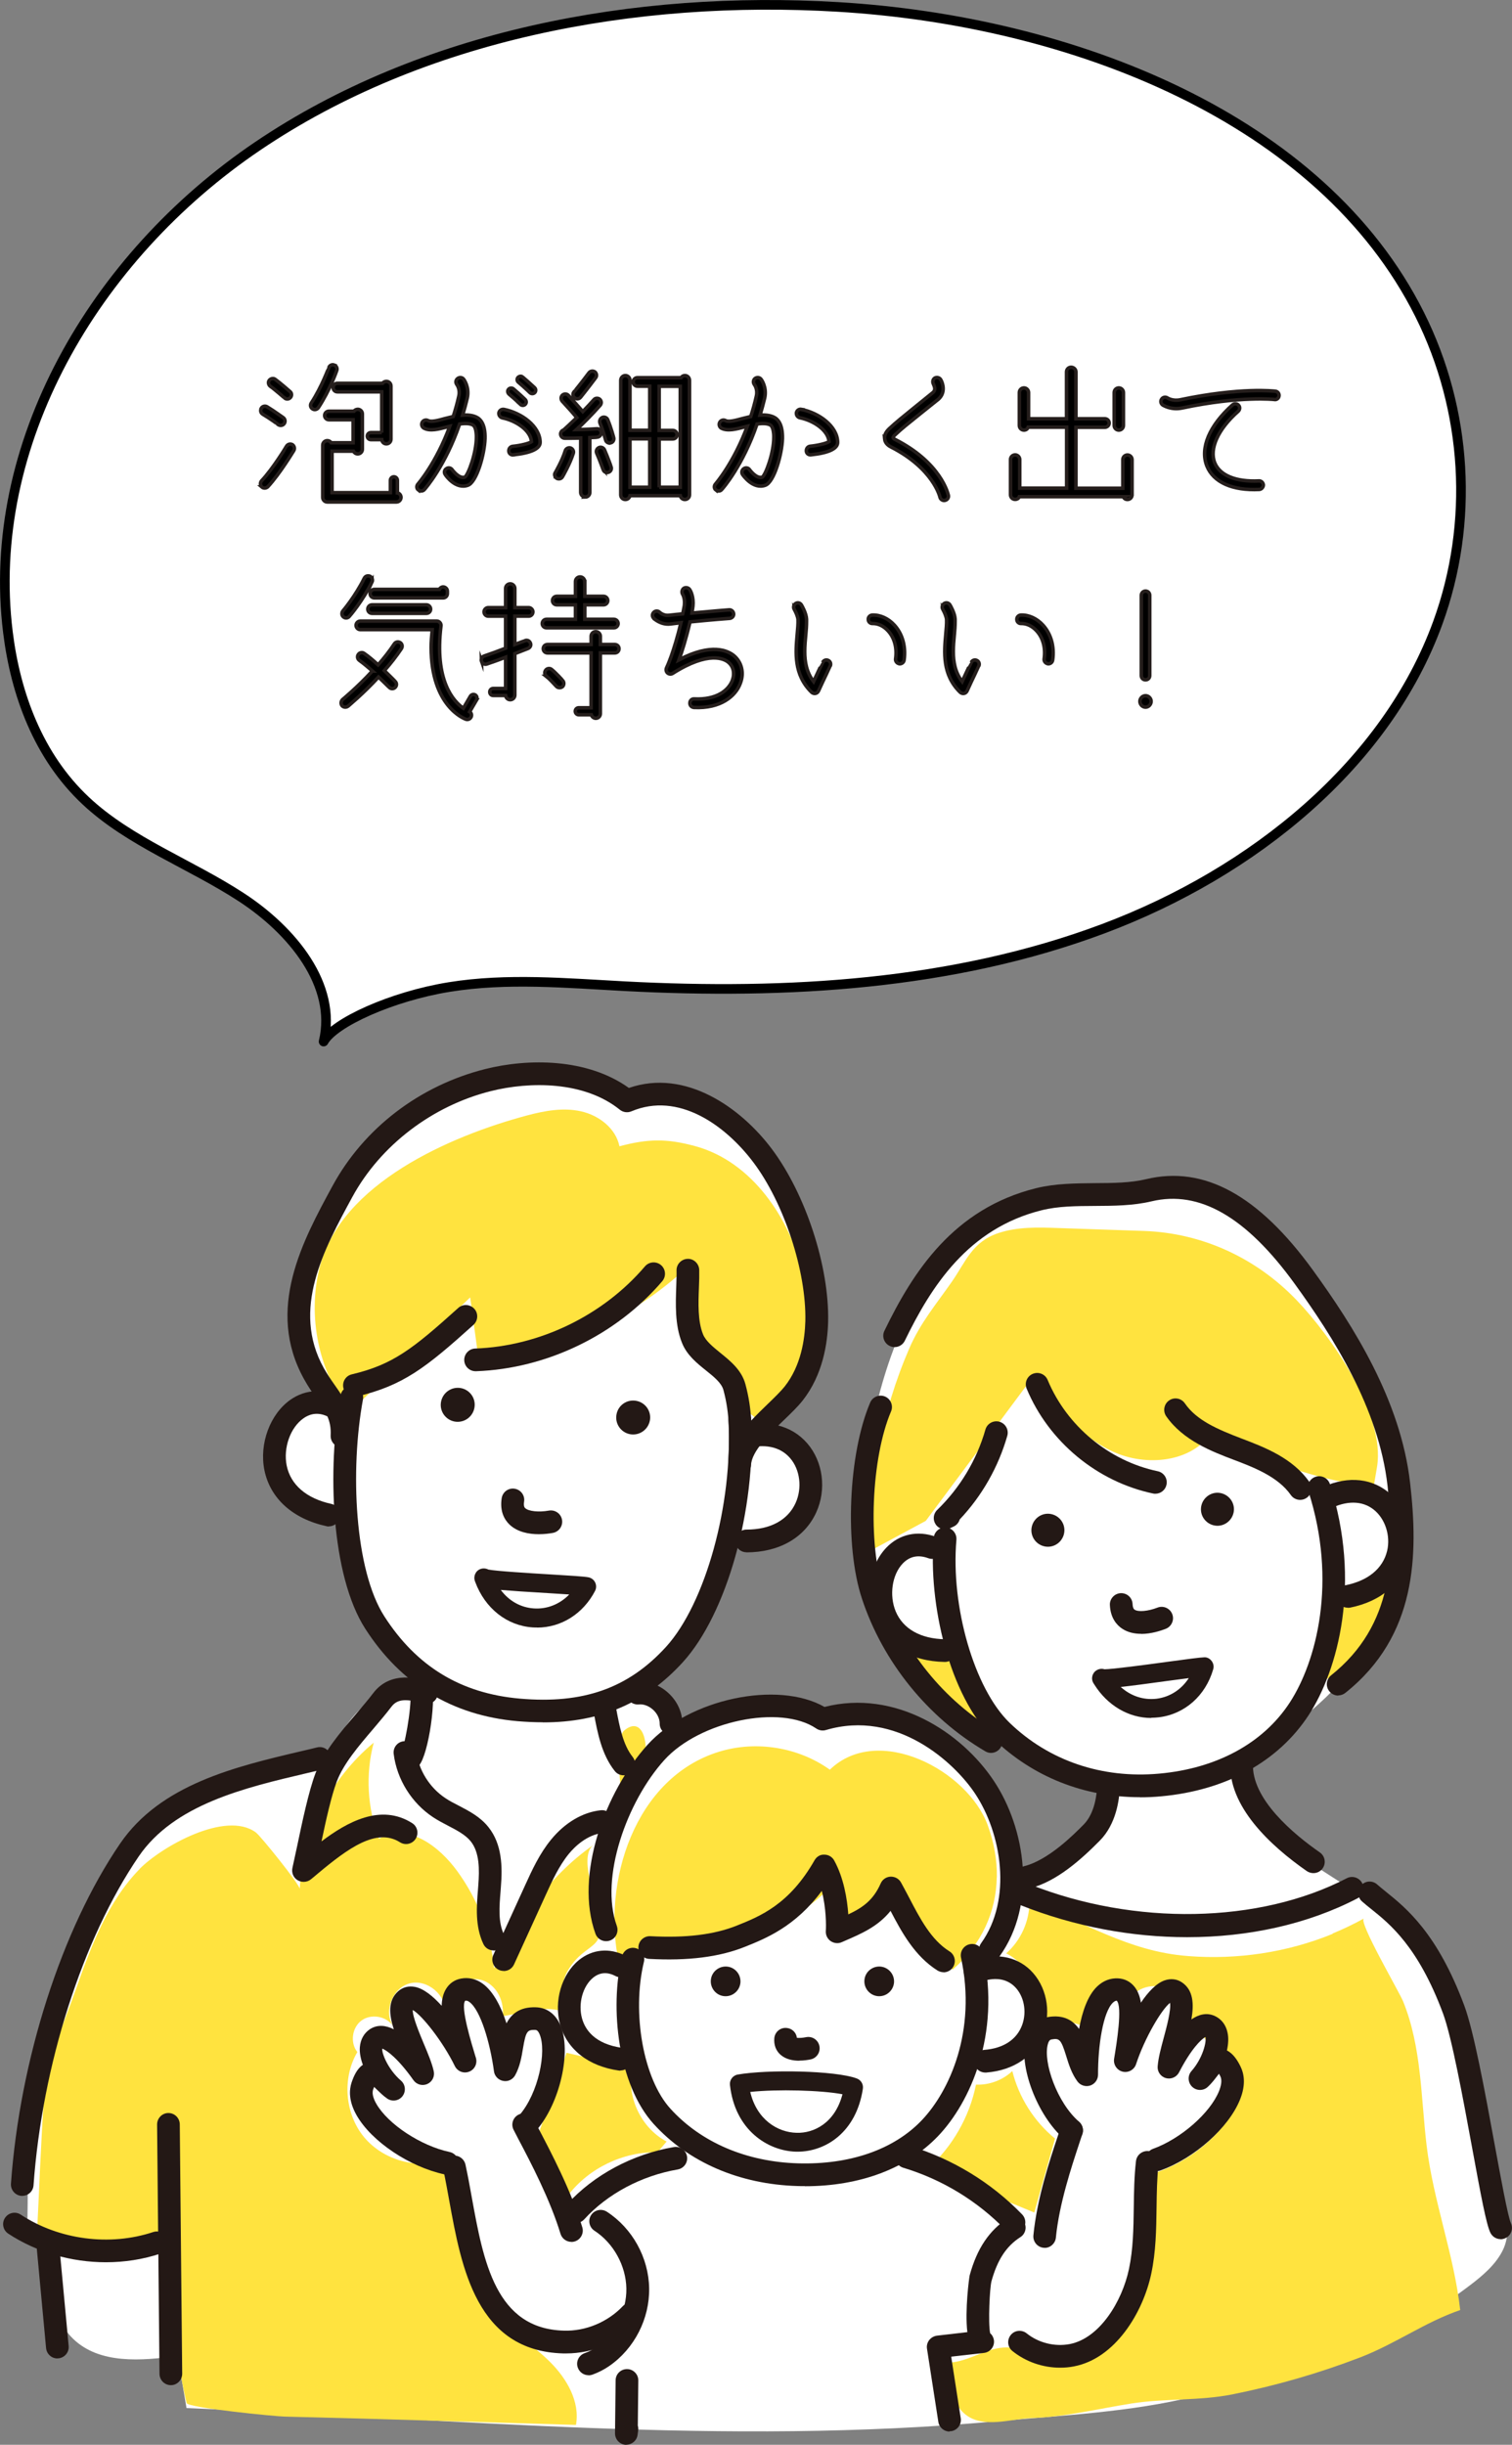 <?xml version="1.0" encoding="UTF-8"?><svg id="_イヤー_2" xmlns="http://www.w3.org/2000/svg" viewBox="0 0 150.63 243.46"><rect x="0" y="0" width="150.63" height="243.46" fill="#808080" stroke="none"/><defs><style>.cls-1{stroke:#251e1c;stroke-miterlimit:10;stroke-width:.35px;}.cls-2,.cls-3{fill:#fff;}.cls-4{fill:#ffe33f;}.cls-5{fill:#231815;}.cls-3{stroke:#000;stroke-linecap:round;stroke-linejoin:round;stroke-width:.96px;}</style></defs><g id="_イヤー_1-2"><g><path class="cls-2" d="M62.95,108.98c-6.72-2.22-14.34-1.55-20.57,1.8-6.23,3.35-10.99,9.34-12.84,16.17-1.33,4.91-.33,11.47,4.51,13.06-2.94-.72-6.25,1.54-6.66,4.54-.26,1.91,.69,3.73,2.11,4.94,1.73,1.47,2.82,1.28,4.91,1.18,.81,6.58,3.09,12.48,8.78,16.41-4.74,.02-9.23,3.65-10.23,8.29-3.05,.1-6.09,.7-8.95,1.77-6.64,2.49-12.38,7.9-14.71,14.67-.51,1.5-.64,3.14-1.41,4.53-.86,1.54-1.9,2.89-2.64,4.53-3.07,6.81-2.3,14.01-2.55,21.36,.83,.15,1.67,.3,2.5,.45-.35,3.59-.5,7.72,2.09,10.23,2.62,2.53,6.8,2.2,10.41,1.69,.29,1.73,.59,3.47,.88,5.2,26.93,1.09,53.71,3.77,80.66,1.32,6.48-.59,13.46-.91,19.79-2.49,4.69-1.17,9.69-1.56,14.14-3.42,4.71-1.97,9.17-4.53,13.24-7.61,1.29-.98,2.58-2.06,3.3-3.51,1.51-3.05-.95-7.52-1.77-10.54-1.21-4.49-1.73-9.19-2.82-13.71-.94-3.88-4.95-7.65-8.04-9.99-2.77-2.1-5.9-3.7-8.6-5.89-2.7-2.19-5.02-5.18-5.31-8.64,2.95-1.04,5.37-3.15,7.73-5.21,3.33-2.92,5.18-5.44,7.06-9.46,3.16-6.79,.96-16.63-1.84-23.24-.88-2.08-1.93-4.08-3.21-5.94-.93-1.36-1.37-3.08-2.42-4.34-2.26-2.7-4.6-5.67-7.96-7.07-2.55-1.07-5.34-1.42-8.1-1.54-5.11-.21-10.37,.42-14.9,2.78-7,3.64-10.38,11.19-12.18,18.5-.85,3.44-1.91,7.22-1.19,10.72,1.26,6.12,1.35,12.31,5.86,16.99,2.6,2.69,5.56,4.23,8.63,6.23,3.38,2.21,5.89,4.44,10.21,4.6-1.78,4.06-5.67,7.13-10.03,7.92,.82-.15-.25-4.34-.45-4.8-.62-1.46-1.6-2.91-2.68-4.06-2.41-2.58-5.59-4.51-8.97-5.51-3.54-1.06-7.54-1.48-11.17-1.96-3.64-.48-7.49,.58-10.3,2.95,.27-1.12-.04-2.37-.81-3.23-.77-.86-1.97-1.32-3.11-1.18,.72-.09,2.51-2.65,3.03-3.23,.98-1.09,1.71-2.17,2.42-3.46,1.52-2.8,2.59-5.84,3.14-8.98,2.77,2.26,7.6,1.03,8.95-2.29,1.34-3.32-1.27-7.57-4.83-7.87,4.73-5.22,6.42-13.01,4.29-19.72-2.13-6.71-8.01-12.1-14.88-13.63l-2.51-.28Z"/><path class="cls-4" d="M80.3,134.56c-.02,.14-.04,.29-.07,.44-.15,.96-2.24,8.17-4.61,6.46-4.9-3.54-7.52-9.98-6.48-15.93-5.69,5.66-13.47,9.16-21.48,9.68-.27-2-.55-4.01-.82-6.01-4,3.8-7.99,7.6-11.99,11.39-3.11-4.01-4.25-9.49-3-14.41,2.12-8.33,13.01-13.06,20.65-15.1,1.76-.47,3.62-.81,5.39-.41,1.78,.4,3.46,1.69,3.82,3.48,2.83-.75,4.68-.79,7.53-.02,5.72,1.55,9.46,7.24,10.78,12.74,.62,2.59,.65,5.11,.27,7.71Z"/><path class="cls-4" d="M132.78,192.57c-4.53,1.86-9.52,2.6-14.4,2.22-6.1-.46-10.34-3.47-15.82-5.34-.02,1.91-.88,3.81-2.32,5.07,2.39,1.2,3.69,4.23,2.91,6.79,2.1-.38,4.34,.02,6.16,1.13-2.62-1.58,.58-6.03,3.61-3.83,1.07-1.07,2.99-1.11,4.11-.09,1.12,1.02,1.25,2.93,.28,4.1,1.13-2.34,4.24,.91,2.68,3.13,.58-.83,1.9-.9,2.7-.28,.8,.61,1.12,1.72,.98,2.73-.13,1-.64,1.92-1.23,2.74-1.84,2.59-4.55,4.56-7.59,5.51-.05,2.17,.03,4.39-.16,6.54-.12,1.35-.91,2.95-.91,4.22-1.44,4.58-3.82,8.3-9.47,7.33-1.45-.25-2.85-.87-4.32-.77-2.16,.15-4.13,1.85-6.25,1.44,.83,1.76,.92,4.01,2.44,5.23,1.78,1.43,4.52,.43,6.58,.36,3.38-.12,6.61-.92,9.93-1.45,3.34-.53,6.75-.25,10.07-.91,4.35-.87,8.62-2.1,12.76-3.69,3.51-1.35,6.48-3.53,9.95-4.71-.61-5.51-2.69-10.86-3.35-16.41-.57-4.78-.49-9.76-2.33-14.31-.41-1-4.48-7.95-3.92-8.27-1.01,.56-2.06,1.06-3.13,1.5Z"/><path class="cls-4" d="M105.4,211.92c-.79,2.8-1.57,5.6-2.36,8.41-3.53-1.46-7.07-2.91-10.6-4.37,2.44-2.18,4.15-5.17,4.79-8.37,1.32,.06,2.66-.44,3.62-1.35,.65,2.62,2.17,5.02,4.26,6.73"/><path class="cls-4" d="M99.3,186.95c-.06,3.4-1.47,6.64-4.38,9.18-.21,.18-4.67-6.89-4.73-7.94-1.87,1.25-3.75,2.5-5.62,3.75-.6-1.56-1.21-3.13-1.81-4.69,.53,1.37-6.79,5.55-7.86,5.93-2.04,.71-4.97,.03-7.09,.04-2.61,.02-3.85,1.06-6.16,2.22-1.71-8.01,1.58-18.44,10.02-21.01,3.68-1.12,7.87-.44,11,1.8,4.82-4.66,13.75,.08,15.73,5.53,.63,1.73,.94,3.48,.91,5.19Z"/><path class="cls-4" d="M65.5,214.33c-3.41-.07-6.81,1.56-8.89,4.26-1.67-1-3.57-2.4-3.44-4.34,.03-.46,.18-.91,.34-1.34,.98-2.83,1.95-5.66,2.93-8.49,2.18,.51,4.35,1.03,6.53,1.54-.58,2.83,.89,5.95,3.44,7.3l-.91,1.07Z"/><path class="cls-4" d="M13.91,186.11c2.1-2.15,8.56-5.87,11.58-3.63,.49,.36,4.4,5.23,4.37,5.62,.32-5.59,3.06-10.99,7.37-14.56-.83,3.14-.64,6.53,.53,9.56,2.96-1.66,6.06,.85,7.79,3.23,2.06,2.82,3.36,6.2,3.67,9.69,2.79-4.88,5.22-9.02,9.93-12.32-1.52,1.06,.17,5.33,.47,6.66,.9,4.03-1.22,2.86-3.01,5.81-.78,1.29-.8,3-.05,4.31-2.33-.96-4.19-.03-6.49,.29,.23-1.67-.83-3.57-2.66-3.69-1.74-.12-3.35,1.65-3.06,3.37,.13-1.77-1.77-3.37-3.49-2.95-1.72,.42-2.66,2.72-1.72,4.23-.67-.97-2.18-1.22-3.13-.52-.95,.7-1.15,2.22-.41,3.14-1.53,2.59-1.25,6.14,.66,8.46,1.92,2.32,5.34,3.27,8.18,2.25,.55,5.5,1.28,11.43,5.03,15.49,1.6,1.73,3.65,2.99,5.32,4.65,1.67,1.66,3.01,3.96,2.59,6.28-9.68-.28-19.36-.6-29.04-.83-.93-.02-9.64-.88-9.75-1.35-1.28-5.38-1.66-10.97-1.13-16.48-4.57,.63-9.22,.61-13.79-.04,.23-4.57,.39-9.14,.7-13.7,.26-3.83,1.93-7.39,3.2-11,1.51-4.29,3.16-8.7,6.34-11.96Z"/><path class="cls-4" d="M64.1,175.49s-.02,.05-.03,.07c-.42,.92-1.18,1.76-2.25,2.15-.05,.02-.49-4.67,.36-5.38,1.94-1.62,2.53,1.66,1.91,3.16Z"/><path class="cls-4" d="M136.85,148.08c-5.67-.7-11.18-2.59-16.09-5.5-2.01,3.06-6.57,3.51-9.9,1.97-3.33-1.54-5.71-4.53-7.97-7.42-3.55,4.77-7.1,9.55-10.66,14.32-1.83,.99-3.66,1.97-5.49,2.96-.22-6.88,1.11-13.8,3.84-20.12,1.11-2.57,2.69-4.42,4.25-6.66,1.39-2,2.02-3.97,4.64-4.84,1.89-.63,3.93-.57,5.92-.5,2.86,.1,5.72,.19,8.57,.29,5.81,.2,11.2,2.7,15.22,6.9,3.37,3.51,8.89,11.34,8,16.62l-.34,2Z"/><path class="cls-4" d="M94.98,164.76c1.15,2.69,2.3,5.37,3.45,8.06-3.39-1.86-6.27-4.65-8.21-8l4.76-.06Z"/><path class="cls-4" d="M138.69,157.46c-1.38,1.47-3.48,2.24-5.49,2.01-.05,3.22-1.24,6.42-3.3,8.9,3.31-1.43,6.22-3.78,8.32-6.72l.47-4.19Z"/><path class="cls-5" d="M54.07,171.51c-.81,0-1.65-.04-2.51-.11-6.51-.57-11.62-3.68-15.18-9.22-3.4-5.3-3.8-15.92-2.45-23.23,.11-.61,.7-1.02,1.32-.91,.61,.11,1.02,.7,.91,1.32-1.29,6.98-.85,16.96,2.13,21.6,3.21,4.99,7.61,7.67,13.48,8.19,6.33,.56,10.82-1.03,14.58-5.15,3.94-4.33,6.67-14.23,6.22-22.53-.03-.62,.44-1.16,1.07-1.19,.63-.04,1.16,.44,1.19,1.07,.49,8.98-2.43,19.37-6.8,24.17-3.7,4.06-8.17,6-13.94,6Z"/><g><path class="cls-5" d="M47.26,140.21c-.18,.92-1.06,1.52-1.98,1.35-.92-.18-1.52-1.06-1.34-1.98,.18-.92,1.06-1.52,1.98-1.35,.92,.18,1.52,1.06,1.34,1.98Z"/><path class="cls-5" d="M64.74,141.47c-.18,.92-1.06,1.52-1.98,1.35-.92-.18-1.52-1.06-1.34-1.98,.17-.92,1.06-1.52,1.98-1.34,.92,.18,1.52,1.06,1.34,1.98Z"/></g><path class="cls-5" d="M53.68,152.78c-.97,0-2.14-.2-2.94-.98-.46-.45-.97-1.27-.76-2.61,.1-.62,.67-1.04,1.29-.94,.62,.1,1.04,.67,.94,1.29-.07,.47,.06,.6,.11,.64,.33,.32,1.35,.43,2.36,.25,.62-.11,1.2,.3,1.31,.91,.11,.61-.3,1.2-.91,1.31-.33,.06-.83,.13-1.4,.13Z"/><path class="cls-5" d="M32.76,152.01c-.08,0-.16,0-.24-.03-3.36-.73-5.61-2.77-6.18-5.58-.53-2.63,.56-5.57,2.58-7,1.58-1.11,3.47-1.15,5.19-.11,.53,.32,.71,1.02,.38,1.55-.32,.54-1.02,.71-1.55,.38-.96-.58-1.87-.57-2.71,.02-1.31,.92-2.02,2.94-1.67,4.7,.39,1.92,1.97,3.28,4.44,3.82,.61,.13,1,.74,.86,1.35-.12,.53-.58,.89-1.1,.89Z"/><path class="cls-5" d="M74.37,154.58c-.62,0-1.13-.5-1.13-1.13,0-.62,.5-1.13,1.13-1.13,2.38,0,4.12-.95,4.89-2.65,.67-1.48,.45-3.32-.55-4.47-.99-1.15-2.59-1.48-4.5-.92-.6,.17-1.23-.17-1.4-.77-.17-.6,.17-1.23,.77-1.4,2.77-.8,5.26-.21,6.84,1.62,1.58,1.83,1.94,4.6,.89,6.89-1.15,2.51-3.68,3.96-6.94,3.97h0Z"/><path class="cls-5" d="M73.68,146.96h-.05c-.62-.03-1.11-.56-1.08-1.18h0c.13-2.88,.17-4.95-.48-7.36-.19-.7-.94-1.31-1.73-1.94-.9-.72-1.92-1.54-2.4-2.76-.72-1.78-.63-3.9-.57-5.6,.02-.58,.04-1.13,.03-1.6-.02-.62,.48-1.14,1.1-1.16,.61-.03,1.14,.48,1.16,1.1,.01,.54,0,1.13-.03,1.75-.06,1.56-.13,3.33,.41,4.67,.27,.66,.97,1.23,1.72,1.84,.99,.8,2.12,1.71,2.5,3.12,.34,1.26,.51,2.43,.58,3.62,.54-.58,1.12-1.14,1.67-1.67,.66-.64,1.28-1.24,1.67-1.73,1.62-2.06,2-4.68,2.05-6.51,.11-4.94-2.11-11.73-5.17-15.79-2.82-3.75-7.5-7.06-12.16-5.09-.38,.16-.83,.1-1.15-.16-3.54-2.86-8.97-2.83-12.87-1.85-5.84,1.47-10.98,5.41-13.77,10.52-2.86,5.26-6.1,11.21-2.86,17.05,.36,.64,.74,1.19,1.12,1.73,1,1.43,1.94,2.78,1.83,5.1-.03,.62-.57,1.11-1.19,1.07-.62-.03-1.1-.56-1.07-1.19,.08-1.54-.52-2.4-1.42-3.69-.39-.55-.83-1.18-1.24-1.93-3.84-6.93-.13-13.75,2.85-19.23,3.12-5.74,8.66-9.98,15.2-11.63,4.25-1.07,10.15-1.11,14.32,1.88,5.65-1.95,11.15,1.97,14.22,6.05,3.39,4.5,5.75,11.73,5.63,17.21-.05,2.18-.53,5.31-2.53,7.86-.49,.62-1.16,1.27-1.88,1.96-1.43,1.38-3.21,3.09-3.27,4.48h0c-.03,.61-.53,1.08-1.13,1.08Z"/><path class="cls-5" d="M80.19,217.7c-.25,0-.5,0-.75-.01-5.76-.17-10.85-2.36-14.32-6.18-3.55-3.91-4.4-11.55-3.16-16.68,.15-.61,.76-.98,1.36-.83,.61,.15,.98,.76,.83,1.36-1.23,5.11-.05,11.68,2.64,14.63,3.05,3.36,7.57,5.29,12.71,5.44,5.17,.15,9.54-1.37,12.32-4.28,2.79-2.92,5.49-8.92,3.92-16.2-.13-.61,.26-1.21,.87-1.34,.61-.13,1.21,.26,1.34,.87,1.76,8.15-1.32,14.92-4.5,18.24-3.09,3.23-7.78,4.99-13.27,4.99Z"/><g><path class="cls-5" d="M73.76,197.48c-.1,.81-.83,1.39-1.64,1.3-.81-.09-1.39-.83-1.3-1.64,.09-.81,.83-1.39,1.64-1.3,.81,.09,1.39,.83,1.3,1.64Z"/><path class="cls-5" d="M89.06,197.48c-.1,.81-.83,1.39-1.64,1.3-.81-.1-1.39-.83-1.3-1.64,.09-.81,.83-1.39,1.64-1.3,.81,.1,1.39,.83,1.3,1.64Z"/></g><path class="cls-5" d="M79.63,205.21c-.63,0-1.35-.13-1.88-.6-.46-.41-.67-.99-.61-1.65,.06-.62,.61-1.08,1.24-1.01,.54,.05,.95,.47,1.01,.98,.19,.02,.51,.02,.9-.06,.62-.13,1.21,.26,1.34,.87,.13,.61-.26,1.21-.87,1.34-.25,.05-.67,.12-1.13,.12Z"/><path class="cls-5" d="M61.81,206.2c-.05,0-.11,0-.16-.01-3.03-.43-5.16-2.1-5.85-4.58-.64-2.31,.14-5,1.86-6.41,1.35-1.1,3.05-1.26,4.67-.44,.56,.28,.78,.97,.49,1.52-.28,.56-.97,.78-1.52,.49-.81-.42-1.55-.36-2.21,.17-1.04,.85-1.51,2.59-1.11,4.05,.31,1.13,1.26,2.55,3.99,2.94,.62,.09,1.05,.66,.96,1.28-.08,.56-.56,.97-1.12,.97Z"/><path class="cls-5" d="M98.16,206.39c-.58,0-1.08-.45-1.13-1.04-.05-.62,.42-1.17,1.04-1.22,1.9-.15,3.23-1.03,3.76-2.48,.49-1.34,.18-2.91-.75-3.82-.85-.83-2.07-.98-3.53-.42-.58,.23-1.24-.07-1.46-.65-.22-.58,.07-1.24,.65-1.46,2.28-.88,4.44-.55,5.93,.91,1.56,1.54,2.08,4.03,1.29,6.21-.84,2.3-2.92,3.75-5.71,3.97-.03,0-.06,0-.09,0Z"/><path class="cls-5" d="M40.8,176.23c-.12,0-.24-.02-.36-.06-.6-.19-.92-.83-.73-1.42,.07-.21,.19-.39,.35-.52,.43-1.08,1.1-5.29,.75-6.14-.24-.57,.03-1.24,.61-1.48,.57-.24,1.23,.02,1.47,.59,.71,1.66-.22,7.59-1.15,8.61-.25,.27-.58,.42-.93,.42Zm.33-2.21h0Z"/><path class="cls-5" d="M62.13,176.79c-.33,0-.66-.14-.88-.42-1.32-1.65-1.73-3.84-2.09-5.78l-.13-.7c-.12-.61,.28-1.21,.89-1.33,.61-.12,1.21,.28,1.33,.89l.14,.72c.33,1.76,.67,3.57,1.63,4.78,.39,.49,.31,1.2-.18,1.59-.21,.17-.46,.25-.71,.25Z"/><path class="cls-5" d="M94,196.4c-.2,0-.41-.06-.6-.17-2.26-1.42-3.56-3.79-4.68-5.94-1.25,1.55-2.86,2.25-4.55,2.98l-.32,.14c-.36,.16-.78,.11-1.11-.12-.32-.23-.5-.61-.47-1.01,.04-.51,.04-2.25-.4-3.98-2.64,3.56-5.59,4.74-7.64,5.56-2.56,1.03-5.69,1.42-9.56,1.21-.62-.03-1.1-.57-1.07-1.19,.03-.62,.57-1.1,1.19-1.07,3.54,.19,6.35-.15,8.6-1.05,2.33-.93,5.24-2.1,7.75-6.5,.2-.36,.57-.6,.99-.57,.41,0,.79,.23,.98,.59,.94,1.71,1.29,3.81,1.4,5.36,1.46-.69,2.49-1.42,3.23-3.09,.17-.39,.55-.65,.98-.67,.43-.01,.83,.2,1.04,.58,.28,.5,.55,1.02,.83,1.55,1.07,2.05,2.17,4.17,4,5.31,.53,.33,.69,1.03,.36,1.56-.21,.34-.58,.53-.96,.53Z"/><path class="cls-5" d="M98.66,195.3c-.23,0-.46-.07-.66-.21-.51-.36-.62-1.07-.26-1.58,3.14-4.37,2.04-10.94-.6-14.9-2.06-3.1-7.81-8.41-14.86-6.33-.32,.1-.68,.04-.96-.15-3.57-2.43-11.64-.75-15.15,3.15-3.69,4.09-6.46,11.7-4.72,16.51,.21,.59-.09,1.24-.68,1.45-.59,.21-1.24-.09-1.45-.68-2.11-5.83,.97-14.13,5.17-18.79,4.15-4.61,12.99-6.45,17.65-3.79,7.03-1.79,13.65,2.51,16.88,7.38,3.13,4.71,4.32,12.22,.55,17.47-.22,.31-.57,.47-.92,.47Z"/><path class="cls-5" d="M53.49,162.07c-.14,0-.29,0-.43-.01-2.56-.17-4.74-1.9-5.71-4.51-.01-.04-.03-.07-.04-.11-.17-.49,.08-1.03,.57-1.2,.26-.09,.54-.06,.77,.06,.73,.15,4.08,.36,6.12,.48,2.18,.13,3.43,.21,3.84,.29,.29,.05,.55,.24,.68,.51,.13,.27,.13,.58-.01,.85-1.19,2.28-3.37,3.65-5.78,3.65Zm-3.6-3.74c.81,1.09,1.97,1.75,3.29,1.84,1.33,.09,2.59-.42,3.53-1.39-.63-.04-1.37-.09-2.06-.13-2.19-.13-3.71-.23-4.76-.32Zm-.81-1.53h0Zm0,0h0Zm0,0h0Zm0,0h0Z"/><path class="cls-5" d="M47.38,136.55c-.61,0-1.11-.48-1.13-1.09-.02-.62,.47-1.15,1.09-1.17,6.42-.23,12.74-3.29,16.91-8.18,.41-.48,1.12-.53,1.6-.13,.48,.41,.53,1.12,.13,1.6-4.57,5.36-11.51,8.72-18.55,8.97h-.04Z"/><path class="cls-5" d="M35.31,139.09c-.51,0-.98-.35-1.1-.87-.14-.61,.23-1.22,.84-1.36,4.08-.97,6.04-2.5,10.6-6.61,.46-.42,1.18-.38,1.6,.08,.42,.46,.38,1.18-.08,1.6-4.78,4.31-7.02,6.04-11.59,7.13-.09,.02-.18,.03-.26,.03Z"/><path class="cls-5" d="M79.46,214.27s-.08,0-.12,0c-2.85-.06-6.13-2.16-6.62-6.65-.05-.49,.28-.94,.77-1.03,2.96-.52,9.72-.41,11.87,.39,.42,.16,.67,.58,.6,1.03-.66,4.34-3.72,6.26-6.51,6.26Zm-4.72-5.95c.65,2.75,2.72,4.03,4.63,4.07,1.71,.05,3.81-.97,4.56-3.84-2.09-.4-6.5-.52-9.19-.23Z"/><path class="cls-5" d="M133.32,168.85c-.33,0-.66-.15-.89-.43-.39-.49-.31-1.2,.18-1.59,6.26-4.99,6.4-12.02,5.62-18.88-.88-7.73-5.42-14.82-9.26-20.12-4.82-6.65-9.48-9.33-14.24-8.2-1.84,.44-3.77,.45-5.65,.46-1.88,.01-3.66,.02-5.31,.43-7.33,1.82-11,7.58-13.63,12.99-.27,.56-.95,.8-1.51,.52-.56-.27-.8-.95-.52-1.51,2.85-5.88,6.88-12.16,15.12-14.2,1.91-.47,3.91-.48,5.84-.5,1.82-.01,3.55-.02,5.13-.4,5.75-1.37,11.18,1.6,16.6,9.07,4.01,5.53,8.74,12.94,9.68,21.19,.82,7.14,.69,15.21-6.45,20.9-.21,.17-.46,.25-.7,.25Z"/><path class="cls-5" d="M113.57,178.97c-5.56,0-10.67-2.02-14.58-5.8-4.45-4.31-6.53-13.57-5.97-20.03,.05-.62,.61-1.08,1.23-1.03,.62,.05,1.08,.6,1.03,1.23-.58,6.66,1.79,14.82,5.29,18.21,3.92,3.79,9.22,5.59,14.93,5.07,5.73-.52,10.34-3.03,12.98-7.06,2.67-4.09,4.77-12.07,1.86-21.08-.19-.59,.13-1.23,.73-1.42,.59-.19,1.23,.13,1.42,.73,3.15,9.76,.83,18.5-2.12,23.01-3.02,4.62-8.23,7.49-14.67,8.08-.72,.07-1.43,.1-2.14,.1Z"/><path class="cls-5" d="M94.13,165.5h-.02c-3.35-.06-5.89-1.58-6.97-4.18-1.01-2.42-.52-5.44,1.15-7.19,1.3-1.36,3.11-1.76,4.96-1.09,.59,.21,.89,.86,.68,1.45-.21,.59-.86,.89-1.45,.68-1.01-.37-1.86-.19-2.55,.53-1.06,1.11-1.36,3.16-.7,4.76,.73,1.75,2.48,2.74,4.92,2.78,.62,.01,1.12,.53,1.11,1.15-.01,.62-.52,1.11-1.13,1.11Z"/><path class="cls-5" d="M134.27,160.1c-.53,0-1-.37-1.11-.91-.12-.61,.27-1.21,.89-1.33,2.25-.45,3.72-1.67,4.14-3.42,.36-1.52-.2-3.22-1.35-4.12-1.15-.9-2.72-.91-4.43-.03-.55,.29-1.24,.07-1.52-.49-.29-.56-.07-1.24,.49-1.52,2.5-1.29,5-1.2,6.86,.26,1.86,1.45,2.73,4.04,2.16,6.43-.62,2.63-2.77,4.49-5.89,5.12-.08,.01-.15,.02-.22,.02Z"/><path class="cls-5" d="M114.69,171.08c-2.25,0-4.37-1.24-5.69-3.36-.02-.03-.04-.07-.07-.11-.27-.45-.12-1.03,.33-1.29,.24-.14,.52-.17,.77-.09,.73,0,4.08-.44,6.1-.72,2.16-.29,3.4-.46,3.82-.47,.3-.03,.58,.13,.76,.37,.18,.24,.24,.55,.15,.83-.76,2.62-2.83,4.45-5.39,4.77-.26,.03-.53,.05-.79,.05Zm-3.04-3.09c1.01,.91,2.27,1.33,3.59,1.17,1.32-.17,2.46-.92,3.19-2.05-.63,.08-1.36,.18-2.05,.27-2.18,.3-3.68,.5-4.73,.61Z"/><path class="cls-5" d="M102.31,188.07c-.51,0-.97-.34-1.1-.86-.15-.61,.22-1.22,.82-1.37,2.43-.61,4.97-3.18,5.93-4.15,1.13-1.14,1.31-3.07,1.34-3.84,.02-.62,.55-1.13,1.17-1.09,.62,.02,1.11,.54,1.09,1.17-.04,1.29-.36,3.71-1.99,5.36-1.84,1.86-4.29,4.08-6.99,4.76-.09,.02-.18,.03-.27,.03Z"/><path class="cls-5" d="M130.84,186.53c-.22,0-.45-.07-.65-.2-3.62-2.52-7.88-6.46-7.62-10.88,.04-.62,.58-1.1,1.2-1.06,.62,.04,1.1,.57,1.06,1.19-.21,3.55,4.08,7.1,6.66,8.89,.51,.36,.64,1.06,.28,1.58-.22,.32-.57,.48-.93,.48Z"/><path class="cls-5" d="M149.5,222.98c-.43,0-.83-.24-1.03-.65-.41-.87-.93-3.65-1.82-8.49-.9-4.89-2.02-10.98-2.89-13.33-2.47-6.64-5.28-8.9-7.14-10.39-.34-.27-.65-.52-.93-.77-.47-.42-.51-1.13-.09-1.6,.41-.47,1.13-.51,1.6-.09,.25,.22,.53,.45,.84,.7,2.05,1.65,5.15,4.14,7.84,11.37,.94,2.53,2.04,8.47,3,13.71,.63,3.42,1.34,7.29,1.64,7.94,.26,.57,.02,1.24-.55,1.5-.15,.07-.32,.11-.48,.11Z"/><path class="cls-5" d="M113.69,162.7c-.65,0-1.31-.13-1.88-.5-.53-.35-1.18-1.04-1.24-2.37-.03-.62,.46-1.15,1.08-1.18,.64-.02,1.15,.46,1.18,1.08,.02,.44,.16,.54,.21,.57,.37,.24,1.34,.15,2.27-.21,.58-.23,1.24,.06,1.47,.64,.23,.58-.06,1.24-.64,1.47-.49,.19-1.45,.51-2.45,.51Z"/><g><path class="cls-5" d="M106.04,152.37c0,.91-.73,1.65-1.63,1.66-.91,0-1.65-.72-1.66-1.63,0-.91,.73-1.65,1.63-1.66,.91,0,1.65,.72,1.66,1.63Z"/><path class="cls-5" d="M122.93,150.28c0,.91-.73,1.65-1.63,1.66-.91,0-1.65-.72-1.66-1.63,0-.91,.73-1.65,1.63-1.66,.91,0,1.65,.73,1.66,1.63Z"/></g><path class="cls-5" d="M118.26,192.91c-5.52,0-11.22-1.06-16.56-3.18-.58-.23-.86-.89-.63-1.47,.23-.58,.89-.86,1.47-.63,10.49,4.17,22.91,3.94,31.63-.59,.55-.29,1.24-.07,1.53,.48,.29,.55,.07,1.24-.48,1.53-4.95,2.57-10.84,3.86-16.94,3.86Z"/><path class="cls-5" d="M98.73,174.56c-.19,0-.39-.05-.57-.16-5.73-3.36-10.21-8.9-12.29-15.2-1.75-5.28-1.36-14.41,.82-19.53,.24-.57,.91-.84,1.48-.6,.57,.24,.84,.91,.6,1.48-1.97,4.62-2.33,13.17-.75,17.94,1.91,5.79,6.03,10.88,11.28,13.96,.54,.32,.72,1.01,.4,1.55-.21,.36-.59,.56-.98,.56Z"/><path class="cls-5" d="M115.11,148.75c-.08,0-.16,0-.23-.02-5.58-1.17-10.41-5.17-12.6-10.44-.24-.58,.03-1.24,.61-1.48,.58-.24,1.24,.03,1.48,.61,1.91,4.59,6.11,8.07,10.97,9.09,.61,.13,1,.73,.87,1.34-.11,.53-.58,.9-1.11,.9Z"/><path class="cls-5" d="M129.52,149.36c-.36,0-.71-.17-.93-.49-1.27-1.82-3.72-2.76-5.68-3.5-2.14-.81-5.06-1.93-6.73-4.34-.35-.51-.22-1.22,.29-1.57,.52-.36,1.22-.22,1.57,.29,1.17,1.7,3.26,2.59,5.67,3.51,2.26,.86,5.07,1.93,6.74,4.33,.36,.51,.23,1.22-.28,1.57-.2,.14-.42,.2-.65,.2Z"/><path class="cls-5" d="M94.15,152.3c-.36,0-.72-.18-.93-.49-.31-.46-.25-1.07,.15-1.45,2.27-2.2,3.93-4.96,4.8-8,.17-.6,.8-.95,1.4-.78,.6,.17,.95,.8,.78,1.4-.89,3.11-2.52,5.98-4.74,8.33-.09,.3-.3,.57-.61,.71l-.36,.17c-.15,.07-.32,.11-.48,.11Z"/><path class="cls-5" d="M115.26,216.18c-.46,0-.9-.29-1.06-.75-.21-.59,.09-1.24,.68-1.45,2.75-.99,5.7-3.57,6.57-5.76,.17-.43,.33-1.03,.13-1.45-.05-.1-.1-.19-.14-.26-.08,.1-.16,.21-.23,.29-.25,.33-.54,.7-.89,1.02-.44,.41-1.13,.4-1.56-.02-.43-.42-.46-1.11-.06-1.56,1.11-1.26,1.51-2.89,1.39-3.39-.43,.22-1.44,1.21-2.63,3.52-.25,.48-.8,.72-1.32,.57-.52-.15-.86-.65-.81-1.18,.07-.86,.34-1.85,.62-2.89,.25-.92,.74-2.74,.61-3.42-.85,.66-2.54,3.53-3.38,6.1-.18,.56-.77,.89-1.34,.75-.57-.14-.94-.7-.85-1.28l.02-.12c.23-1.39,.83-5.09,.24-5.67-.08,.01-.2,.03-.38,.2-.99,.95-1.49,4.32-1.48,7.17,0,.49-.31,.92-.77,1.08-.46,.15-.97,0-1.27-.39-.59-.79-.88-1.72-1.13-2.54-.52-1.68-.68-1.79-1.45-1.66-.1,.02-.26,.04-.38,.47-.5,1.77,.92,5.84,3.11,7.73,.47,.41,.52,1.12,.12,1.6-.41,.47-1.12,.52-1.6,.12-2.7-2.33-4.58-7.32-3.81-10.06,.33-1.17,1.11-1.91,2.2-2.09,1.59-.26,2.51,.36,3.09,1.19,.3-1.66,.84-3.32,1.81-4.24,.59-.56,1.3-.84,2.07-.8,.66,.03,1.22,.32,1.63,.82,.34,.42,.55,.96,.65,1.6,.72-1.07,1.54-1.94,2.37-2.22,.6-.21,1.22-.14,1.72,.2,1.13,.76,1.21,2.14,.94,3.69,.74-.51,1.54-.71,2.34-.34,.65,.3,1.1,.88,1.26,1.65,.12,.54,.08,1.15-.06,1.78,.66,.33,1.09,1.05,1.36,1.61,.32,.65,.57,1.74-.06,3.29-1.12,2.79-4.52,5.82-7.9,7.04-.13,.05-.26,.07-.38,.07Z"/><path class="cls-5" d="M30.24,187.4c-.21,0-.41-.06-.6-.17-.41-.25-.61-.74-.51-1.21,.14-.62,.3-1.36,.47-2.17,.51-2.42,1.14-5.43,1.82-7.24,.8-2.13,2.45-4.06,4.04-5.92,.62-.73,1.21-1.41,1.71-2.07,1.76-2.33,4.59-1.47,5.66-1.14,.6,.18,.93,.81,.75,1.41-.18,.6-.81,.93-1.41,.75-1.98-.6-2.69-.32-3.19,.34-.54,.71-1.15,1.42-1.79,2.18-1.47,1.72-2.98,3.49-3.64,5.25-.54,1.43-1.07,3.82-1.52,5.96,2.55-1.93,5.91-3.8,9.03-1.82,.53,.33,.68,1.03,.35,1.56-.34,.53-1.03,.68-1.56,.35-2.34-1.49-5.2,.62-8.17,3.1-.25,.21-.48,.41-.71,.59-.21,.17-.46,.25-.72,.25Z"/><path class="cls-5" d="M104.08,223.84s-.07,0-.11,0c-.62-.06-1.08-.61-1.02-1.24,.35-3.62,1.63-7.48,2.4-9.79,.12-.38,.24-.71,.33-1,.19-.6,.83-.92,1.42-.73,.6,.19,.92,.83,.73,1.42-.09,.29-.21,.64-.34,1.03-.73,2.22-1.97,5.92-2.3,9.3-.06,.58-.55,1.02-1.12,1.02Z"/><path class="cls-5" d="M105.61,235.78c-1.71,0-3.41-.58-4.75-1.66-.49-.39-.56-1.1-.17-1.59,.39-.49,1.1-.56,1.59-.17,1.18,.95,2.79,1.35,4.28,1.07,2.95-.56,5.21-4.18,5.91-7.47,.42-1.99,.45-4,.48-6.13,.02-1.51,.04-3.07,.22-4.62,.07-.62,.63-1.06,1.25-1,.62,.07,1.07,.63,1,1.25-.16,1.44-.18,2.87-.2,4.39-.03,2.15-.06,4.37-.53,6.58-.83,3.89-3.6,8.44-7.7,9.22-.45,.09-.91,.13-1.37,.13Z"/><path class="cls-5" d="M44.56,216.56c-.08,0-.16,0-.24-.02-3.52-.75-7.3-3.28-8.79-5.89-.83-1.45-.73-2.57-.51-3.25,.2-.6,.52-1.37,1.13-1.78-.22-.6-.34-1.2-.3-1.75,.06-.78,.42-1.42,1.02-1.81,.74-.47,1.56-.38,2.36,.02-.48-1.5-.59-2.87,.43-3.78,.46-.41,1.05-.56,1.68-.44,.87,.17,1.79,.92,2.66,1.88,.02-.65,.15-1.21,.43-1.67,.34-.56,.85-.92,1.5-1.04,.76-.14,1.5,.03,2.16,.51,1.08,.78,1.85,2.35,2.37,3.95,.46-.9,1.29-1.65,2.9-1.6,1.1,.02,1.97,.65,2.46,1.77,1.15,2.61-.04,7.81-2.39,10.49-.41,.47-1.13,.52-1.6,.1-.47-.41-.52-1.13-.1-1.6,1.91-2.18,2.76-6.4,2.02-8.09-.18-.41-.34-.41-.44-.42-.77-.01-.92,.11-1.21,1.85-.14,.84-.3,1.8-.78,2.67-.24,.43-.72,.66-1.2,.56-.48-.09-.85-.48-.91-.96-.38-2.82-1.34-6.1-2.45-6.9-.19-.14-.31-.14-.42-.12-.48,.63,.62,4.21,1.03,5.56l.04,.12c.17,.57-.12,1.17-.67,1.38-.55,.22-1.17-.03-1.43-.56-1.19-2.44-3.27-5.06-4.19-5.58-.03,.67,.71,2.42,1.08,3.31,.42,1,.82,1.94,1.01,2.78,.12,.53-.15,1.06-.64,1.28-.49,.22-1.07,.06-1.38-.38-1.53-2.17-2.68-3-3.11-3.14-.06,.44,.56,2.05,1.86,3.18,.46,.39,.52,1.08,.16,1.55-.37,.48-1.05,.58-1.54,.23-.39-.27-.72-.6-1.02-.89-.08-.08-.18-.17-.27-.26-.03,.08-.06,.17-.1,.27-.15,.44,.09,1.01,.32,1.41,1.17,2.04,4.44,4.19,7.3,4.8,.61,.13,1,.73,.87,1.34-.11,.53-.58,.9-1.11,.9Z"/><path class="cls-5" d="M56.92,223.25c-.49,0-.93-.32-1.08-.8-1.04-3.43-3-7.17-4.18-9.4-.19-.36-.35-.67-.49-.95-.29-.56-.07-1.24,.49-1.52,.56-.29,1.24-.07,1.52,.49,.14,.27,.3,.58,.49,.93,1.21,2.31,3.24,6.16,4.34,9.8,.18,.6-.16,1.23-.76,1.41-.11,.03-.22,.05-.33,.05Z"/><path class="cls-5" d="M56.39,234.36c-.09,0-.18,0-.27,0-8.64-.23-10.15-8.53-11.36-15.19-.2-1.11-.39-2.15-.6-3.13-.13-.61,.25-1.21,.86-1.35,.61-.14,1.21,.25,1.35,.86,.22,1.02,.42,2.08,.62,3.21,1.17,6.46,2.39,13.15,9.19,13.33,2.16,.07,4.36-.85,5.87-2.44,.43-.45,1.15-.47,1.6-.04,.45,.43,.47,1.15,.04,1.6-1.91,2.01-4.56,3.15-7.3,3.15Z"/><path class="cls-5" d="M49.17,194.23c-.43,0-.83-.24-1.02-.65-.83-1.77-.67-3.73-.53-5.45l.03-.41c.12-1.54,.13-3.25-.75-4.35-.52-.65-1.36-1.09-2.24-1.55-.5-.26-1.02-.53-1.52-.86-2.13-1.41-3.6-3.76-3.92-6.3-.08-.62,.36-1.19,.98-1.26,.62-.07,1.19,.36,1.26,.98,.24,1.89,1.33,3.64,2.92,4.69,.4,.27,.85,.5,1.32,.74,1.05,.55,2.14,1.11,2.96,2.14,1.37,1.71,1.4,3.97,1.24,5.94l-.03,.42c-.13,1.59-.25,3.08,.32,4.31,.27,.57,.02,1.24-.54,1.51-.16,.07-.32,.11-.48,.11Z"/><path class="cls-5" d="M66.84,172.77h0c-.62,0-1.13-.52-1.12-1.14,0-.48-.24-.99-.66-1.37-.42-.38-.95-.58-1.42-.53-.62,.06-1.18-.39-1.24-1.01-.06-.62,.39-1.18,1.01-1.24,1.13-.11,2.28,.29,3.17,1.11,.9,.82,1.4,1.93,1.4,3.06,0,.62-.51,1.12-1.13,1.12Z"/><path class="cls-5" d="M50.18,196.27c-.16,0-.32-.03-.47-.1-.57-.26-.82-.93-.56-1.5l3.15-6.9c.71-1.56,1.45-3.18,2.61-4.59,1.38-1.68,3.14-2.72,4.94-2.91,.62-.07,1.18,.38,1.25,1,.07,.62-.38,1.18-1,1.25-1.64,.18-2.86,1.39-3.44,2.1-.97,1.19-1.65,2.67-2.3,4.1l-3.15,6.9c-.19,.42-.6,.66-1.03,.66Z"/><path class="cls-5" d="M2.22,218.67s-.05,0-.08,0c-.62-.04-1.09-.59-1.05-1.21,.89-12.37,5.05-25.34,10.86-33.85,4.04-5.93,11.5-7.68,18.09-9.23,.52-.12,1.04-.24,1.55-.37,.61-.15,1.22,.23,1.36,.84,.15,.61-.23,1.22-.84,1.36-.51,.12-1.03,.24-1.56,.37-6.18,1.45-13.19,3.1-16.74,8.3-5.59,8.2-9.61,20.75-10.47,32.74-.04,.6-.54,1.05-1.13,1.05Z"/><path class="cls-5" d="M57.35,221.38c-.27,0-.54-.1-.76-.3-.46-.42-.49-1.14-.07-1.6,2.64-2.9,6.51-4.97,10.61-5.67,.62-.11,1.2,.31,1.31,.92,.11,.62-.31,1.2-.92,1.31-3.61,.62-7.01,2.43-9.32,4.97-.22,.24-.53,.37-.84,.37Z"/><path class="cls-5" d="M101.02,222.45c-.3,0-.59-.12-.81-.35-2.81-2.91-6.34-5.06-10.22-6.23-.6-.18-.94-.81-.76-1.41,.18-.6,.82-.94,1.41-.76,4.24,1.28,8.11,3.64,11.19,6.82,.43,.45,.42,1.17-.03,1.6-.22,.21-.5,.32-.79,.32Z"/><path class="cls-5" d="M58.63,236.53c-.47,0-.9-.29-1.07-.76-.21-.59,.1-1.23,.69-1.44,.41-.14,.8-.34,1.15-.59,1.86-1.29,3.04-3.59,3-5.85-.04-2.26-1.28-4.52-3.18-5.75-.52-.34-.67-1.04-.33-1.56,.34-.52,1.04-.67,1.57-.33,2.55,1.66,4.16,4.58,4.21,7.62s-1.47,6.01-3.97,7.74c-.52,.36-1.09,.65-1.7,.87-.12,.04-.25,.06-.37,.06Z"/><path class="cls-5" d="M94.6,242.14c-.55,0-1.03-.4-1.12-.96l-1.13-7.29c-.05-.3,.03-.61,.22-.86,.19-.24,.47-.4,.77-.44l3.03-.35c-.26-2.16,.18-5.45,.23-5.65,.73-2.68,1.95-4.49,3.83-5.71,.53-.34,1.23-.19,1.56,.34,.34,.52,.19,1.23-.34,1.56-1.41,.91-2.29,2.27-2.88,4.4-.17,.67-.34,4.11-.13,5.16,.2,.18,.34,.43,.38,.72,.07,.62-.37,1.18-1,1.25h0l-3.26,.37,.95,6.13c.1,.62-.33,1.2-.95,1.29-.06,0-.12,.01-.17,.01Zm4.11-9.59h0Z"/><path class="cls-5" d="M62.41,243.46s-.05,0-.08,0c-.6-.04-1.06-.54-1.06-1.14l.06-5.28c0-.62,.51-1.12,1.13-1.12h.01c.62,0,1.13,.52,1.12,1.14l-.05,4.49c.04,.14,.06,.3,.04,.46l-.06,.45c-.07,.57-.56,.99-1.12,.99Z"/><path class="cls-5" d="M17.02,237.52c-.62,0-1.12-.5-1.13-1.12l-.24-24.84c0-.62,.5-1.14,1.12-1.14h.01c.62,0,1.12,.5,1.13,1.12l.24,24.84c0,.62-.5,1.14-1.12,1.14h-.01Z"/><path class="cls-5" d="M10.55,225.28c-3.43,0-6.88-.98-9.73-2.85-.52-.34-.67-1.05-.32-1.57,.34-.52,1.05-.67,1.57-.32,3.81,2.51,8.87,3.17,13.2,1.73,.59-.19,1.23,.12,1.43,.72,.2,.59-.12,1.23-.72,1.43-1.74,.58-3.58,.86-5.43,.86Z"/><path class="cls-5" d="M5.72,234.86c-.58,0-1.07-.44-1.13-1.03l-.91-9.75c-.06-.62,.4-1.17,1.02-1.23,.63-.06,1.17,.4,1.23,1.02l.91,9.75c.06,.62-.4,1.17-1.02,1.23-.04,0-.07,0-.11,0Z"/></g><path class="cls-3" d="M32.24,103.72c1.35-5.61-3.11-11.06-8.21-14.38-5.09-3.32-11.12-5.5-15.49-9.6-4.72-4.42-6.99-10.63-7.75-16.78C-1.51,44.38,9.29,25.63,25.67,14.55,42.04,3.48,63.19-.52,83.47,.69c23.36,1.39,48.17,11.07,57.96,30.63,4.77,9.53,5.43,20.74,1.81,30.69-5.13,14.09-18.36,24.86-33.32,30.47-14.96,5.61-31.53,6.58-47.66,5.73-5.84-.31-11.74-.85-17.5,.08-5.76,.93-11.5,3.56-12.52,5.43Z"/><g><path class="cls-1" d="M26.08,48.49c-.16-.16-.18-.43-.02-.61,1.15-1.22,2.48-3.43,2.48-3.44,.13-.21,.38-.27,.59-.16,.19,.13,.26,.38,.14,.59-.06,.08-1.38,2.3-2.59,3.6-.16,.16-.43,.18-.61,.02Zm-.05-7.84c.11-.19,.38-.26,.58-.14,.72,.43,1.57,1.07,1.62,1.09,.18,.14,.22,.4,.08,.59-.14,.19-.4,.22-.59,.1,0-.02-.86-.64-1.54-1.04-.21-.13-.27-.38-.14-.59Zm1.38-2.88c.51,.37,1.44,1.18,1.49,1.23,.18,.14,.19,.42,.03,.59-.16,.18-.43,.19-.59,.03-.02,0-.94-.83-1.41-1.15-.19-.14-.24-.42-.11-.59,.14-.19,.42-.24,.59-.11Zm5.88-1.42c.22,.08,.34,.32,.26,.54-.02,.08-.7,1.98-1.83,3.7-.13,.19-.38,.26-.58,.13-.21-.13-.26-.38-.13-.59,1.06-1.62,1.73-3.51,1.75-3.52,.06-.22,.32-.34,.53-.26Zm6.31,12.73c.21,.05,.35,.24,.35,.45,0,.26-.21,.46-.46,.46h-6.88c-.26,0-.46-.21-.46-.46v-5.19c0-.26,.21-.46,.46-.46,.16,0,.3,.08,.38,.21h2.19v-2.29h-2.42c-.22,0-.42-.19-.42-.42,0-.24,.19-.43,.42-.43h2.5c.08-.11,.22-.19,.38-.19,.26,0,.46,.21,.46,.46v3.52c0,.26-.21,.46-.46,.46-.19,0-.35-.11-.43-.27h-2.13v4.13h5.81v-1.23c0-.19,.16-.35,.35-.35s.35,.16,.35,.35v1.25Zm-1.57-5.99v-4.07h-4.42c-.24,0-.42-.19-.42-.42,0-.24,.18-.43,.42-.43h4.5c.08-.11,.22-.19,.38-.19,.26,0,.46,.21,.46,.46v5.3c0,.26-.21,.46-.46,.46-.24,0-.43-.18-.46-.42h-1.09c-.19,0-.35-.16-.35-.35s.16-.35,.35-.35h1.09Z"/><path class="cls-1" d="M41.67,48.79c-.18-.14-.19-.42-.03-.59,.02-.03,1.81-2.07,3.17-5.75-.08,.02-.16,.03-.22,.05-.9,.24-1.74,.46-2.35,.14-.21-.11-.29-.37-.18-.58,.11-.21,.37-.29,.58-.18,.32,.18,1.04-.02,1.73-.21,.26-.06,.51-.13,.78-.19,.21-.64,.4-1.31,.56-2.03,.16-.69-.19-1.15-.21-1.17-.13-.19-.1-.45,.1-.59,.18-.14,.45-.11,.58,.06,.03,.03,.61,.8,.37,1.89-.14,.59-.29,1.15-.46,1.7,.46-.03,.91,0,1.33,.18,.43,.19,.94,.7,.9,2.16-.05,1.57-.83,4.32-1.7,4.64-1.23,.45-2.23-.99-2.26-1.06-.14-.19-.1-.45,.1-.58,.19-.14,.46-.1,.59,.1,.02,.02,.67,.93,1.26,.74,.35-.26,1.15-2.4,1.15-3.99,0-.14,0-.27-.02-.4-.02-.27-.11-.72-.37-.83-.35-.16-.8-.14-1.28-.08-1.42,4.15-3.41,6.42-3.51,6.53-.16,.18-.43,.19-.61,.03Zm9.48-3.49c-.24,.03-.45-.14-.46-.37v-.05c0-.22,.16-.4,.37-.43,.82-.08,1.68-.3,1.89-.46-.08-1.14-1.55-2.11-2.91-2.38-.19-.05-.34-.22-.34-.42v-.08c.05-.24,.27-.38,.51-.34,1.74,.35,3.57,1.66,3.6,3.26,.02,.64-.88,1.07-2.66,1.26Zm.7-5.03s-.46-.46-1.14-1.02c-.14-.13-.18-.34-.05-.48,.11-.14,.34-.16,.48-.05,.7,.59,1.17,1.06,1.18,1.07,.14,.14,.14,.35,0,.48-.13,.13-.34,.13-.48,0Zm.22-2.72c.7,.59,1.18,1.06,1.2,1.07,.13,.13,.13,.35,0,.48-.13,.13-.35,.13-.48,0,0,0-.46-.46-1.15-1.04-.14-.11-.16-.32-.05-.46,.13-.14,.34-.18,.48-.05Z"/><path class="cls-1" d="M55.32,47.06s.69-1.18,.99-2.16c.06-.22,.3-.35,.53-.29,.22,.08,.35,.32,.27,.54-.34,1.07-1.04,2.27-1.07,2.32-.11,.21-.37,.27-.58,.16-.19-.13-.27-.38-.14-.58Zm2.99,2.43c-.26,0-.46-.21-.46-.46v-5.41c-.46,.02-.99,.02-1.57,.02-.24,0-.43-.19-.43-.42,0-.19,.13-.35,.3-.4,.14-.13,.67-.61,1.31-1.23-.3-.37-.91-1.06-1.46-1.65-.14-.18-.14-.43,.03-.59s.45-.14,.59,.02c.53,.58,1.12,1.25,1.44,1.62,.37-.38,.75-.79,1.1-1.18,.14-.18,.42-.19,.59-.05,.18,.16,.19,.42,.05,.59-.8,.91-1.73,1.84-2.37,2.43,1.2-.02,2-.08,2-.08,.24-.03,.45,.14,.46,.38,.02,.22-.16,.43-.38,.45-.03,.02-.3,.03-.75,.05v5.46c0,.26-.21,.46-.46,.46Zm-1.07-9.86c-.18-.16-.21-.42-.06-.61,.02,0,.66-.78,1.49-1.89,.14-.19,.4-.22,.59-.1,.18,.14,.22,.42,.08,.59-.85,1.14-1.49,1.92-1.5,1.94-.14,.18-.42,.21-.59,.06Zm2.85,7.14s-.35-.98-.64-1.63c-.1-.22,0-.46,.21-.56,.21-.1,.46,0,.56,.21,.3,.69,.66,1.66,.66,1.7,.08,.22-.03,.46-.26,.54-.21,.08-.45-.03-.53-.26Zm.75-2.67c-.22,.06-.45-.06-.51-.29,0-.02-.26-.96-.56-1.68-.08-.22,.02-.46,.24-.56,.21-.08,.46,.02,.54,.24,.32,.77,.58,1.73,.59,1.78,.06,.22-.08,.46-.3,.51Zm1.92-6.21v4.96h1.97v-4.39h-1.23c-.22,0-.42-.19-.42-.42,0-.24,.19-.43,.42-.43h4.35c.08-.13,.22-.21,.38-.21,.26,0,.46,.21,.46,.48v11.4c0,.26-.21,.46-.46,.46-.24,0-.42-.18-.46-.38h-5.01c-.05,.21-.22,.38-.46,.38-.26,0-.46-.21-.46-.46v-11.4c0-.27,.21-.48,.46-.48s.46,.21,.46,.48Zm0,5.81v4.82h1.97v-4.82h-1.97Zm2.91,4.82h2.1v-10.05h-2.1v4.39h1.36c.22,0,.42,.19,.42,.42,0,.24-.19,.43-.42,.43h-1.36v4.82Z"/><path class="cls-1" d="M71.31,48.79c-.18-.14-.19-.42-.03-.59,.02-.03,1.81-2.07,3.17-5.75-.08,.02-.16,.03-.22,.05-.9,.24-1.74,.46-2.37,.14-.19-.11-.27-.37-.16-.58,.11-.21,.37-.29,.58-.18,.3,.18,1.02-.02,1.73-.21,.26-.06,.51-.13,.78-.19,.21-.64,.4-1.31,.56-2.03,.16-.69-.19-1.15-.21-1.17-.13-.19-.1-.45,.08-.59,.19-.14,.45-.11,.59,.06,.03,.03,.61,.8,.37,1.89-.14,.59-.3,1.15-.46,1.7,.46-.03,.91,0,1.33,.18,.43,.19,.93,.7,.9,2.16-.05,1.57-.83,4.32-1.7,4.64-1.23,.45-2.22-.99-2.27-1.06-.13-.19-.08-.45,.11-.58,.19-.14,.46-.1,.59,.1,.02,.02,.67,.93,1.26,.74,.35-.26,1.15-2.4,1.15-3.99,0-.14,0-.27-.02-.4-.03-.27-.11-.72-.37-.83-.35-.16-.8-.14-1.28-.08-1.42,4.15-3.41,6.42-3.52,6.53-.14,.18-.42,.19-.59,.03Zm8.52-8.02c1.76,.35,3.58,1.66,3.62,3.26,.02,.64-.88,1.07-2.66,1.26-.24,.03-.45-.14-.46-.37v-.05c0-.22,.16-.4,.37-.43,.82-.08,1.67-.3,1.89-.46-.08-1.14-1.55-2.11-2.91-2.38-.19-.05-.34-.22-.34-.42v-.08c.05-.24,.27-.38,.5-.34Z"/><path class="cls-1" d="M88.14,43.72s-.02-.08-.02-.13c0-.24,.1-.54,.45-.88,.7-.66,1.39-1.2,2.43-2.05l1.94-1.57c.13-.11,.18-.24,.18-.38,0-.22-.13-.43-.14-.48-.03-.06-.05-.13-.05-.21,0-.14,.06-.29,.19-.37,.21-.11,.46-.05,.59,.14,.24,.4,.5,1.31-.21,1.95l-1.97,1.58c-1.02,.82-1.71,1.36-2.37,1.99-.16,.14-.19,.26-.19,.27,0,.03,.05,.1,.16,.16,4.63,2.34,5.31,5.44,5.35,5.59,.05,.22-.1,.45-.34,.5-.22,.05-.45-.1-.5-.32,0-.03-.67-2.87-4.9-5.01-.35-.18-.58-.46-.61-.79Z"/><path class="cls-1" d="M111.92,49.46h-10.37c-.06,.16-.22,.27-.42,.27-.26,0-.46-.21-.46-.46v-3.51c0-.26,.21-.46,.46-.46s.46,.21,.46,.46v2.85h4.67v-6.07h-3.83c-.06,.18-.22,.29-.42,.29-.26,0-.46-.21-.46-.46v-3.28c0-.26,.21-.46,.46-.46s.46,.21,.46,.46v2.61h3.78v-4.67c0-.26,.21-.46,.46-.46s.48,.21,.48,.46v4.67h2.88c.24,0,.43,.19,.43,.43,0,.22-.19,.42-.43,.42h-2.88v6.07h4.67v-2.85c0-.26,.21-.46,.46-.46s.46,.21,.46,.46v3.51c0,.26-.21,.46-.46,.46-.19,0-.35-.11-.43-.27Zm-.46-6.63c-.26,0-.46-.21-.46-.46v-3.28c0-.26,.21-.46,.46-.46s.46,.21,.46,.46v3.28c0,.26-.21,.46-.46,.46Z"/><path class="cls-1" d="M126.96,39.78s-3.36-.38-9.19,.85c-1.12,.24-1.91-.29-1.94-.3-.19-.14-.24-.4-.1-.59,.13-.19,.38-.24,.58-.11,.02,.02,.53,.34,1.28,.18,5.99-1.26,9.33-.86,9.48-.85,.22,.03,.38,.24,.35,.46-.02,.24-.24,.4-.46,.37Zm-5.94,6.32c.51,1.25,2.11,1.9,4.39,1.79,.22-.02,.43,.16,.45,.4,0,.22-.18,.43-.4,.45-2.66,.13-4.56-.7-5.22-2.32-.72-1.78,.24-4.05,2.56-6.11,.18-.14,.45-.13,.59,.05,.16,.16,.14,.43-.03,.59-2.02,1.78-2.91,3.75-2.34,5.15Z"/><path class="cls-1" d="M37.11,66.83c-.45-.4-.93-.8-1.31-1.07-.19-.14-.24-.4-.1-.59,.13-.19,.4-.24,.58-.1,.43,.29,.93,.72,1.39,1.14,.58-.66,1.15-1.38,1.62-2.1,.13-.19,.38-.24,.59-.11,.19,.13,.24,.38,.11,.59-.5,.75-1.09,1.5-1.7,2.19,.59,.58,1.06,1.04,1.09,1.09,.16,.16,.16,.43-.02,.59-.16,.16-.43,.16-.59-.02-.02,0-.46-.46-1.06-1.02-1.5,1.63-2.95,2.82-3.03,2.9-.19,.14-.45,.13-.61-.05-.14-.19-.11-.45,.06-.61,.02-.02,1.46-1.2,2.96-2.83Zm-.05-8.88c-.93,1.89-2.19,3.36-2.26,3.43-.14,.18-.42,.21-.59,.05-.18-.14-.19-.42-.05-.59,.02-.02,1.25-1.47,2.13-3.26,.11-.21,.35-.29,.58-.19,.21,.11,.29,.37,.19,.58Zm10.42,11.75l-.69,1.18c.16,.1,.22,.3,.16,.48-.08,.22-.32,.34-.53,.27-.16-.06-3.47-1.28-3.47-7.17,0-.54,.05-1.14,.11-1.76h-7.17c-.22,0-.42-.19-.42-.43,0-.22,.19-.42,.42-.42h7.63c.11,0,.22,.05,.3,.14,.08,.08,.13,.21,.11,.34-.67,5.47,1.25,7.52,2.23,8.2l.7-1.2c.1-.16,.3-.22,.48-.13,.18,.11,.22,.32,.13,.5Zm-10.84-9.04c0-.24,.19-.43,.43-.43h5.41c.22,0,.42,.19,.42,.43s-.19,.42-.42,.42h-5.41c-.24,0-.43-.18-.43-.42Zm7.51-1.12h-6.85c-.24,0-.43-.19-.43-.43,0-.22,.19-.42,.43-.42h6.47c.06-.14,.21-.24,.38-.24,.22,0,.42,.19,.42,.42v.24c0,.24-.19,.43-.42,.43Z"/><path class="cls-1" d="M47.97,65.87c-.08-.22,.03-.46,.26-.54,.66-.22,1.44-.51,2.14-.78v-3.19h-1.73c-.22,0-.42-.19-.42-.43,0-.22,.19-.42,.42-.42h1.73v-1.91c0-.26,.21-.46,.46-.46s.46,.21,.46,.46v1.91h1.38c.22,0,.42,.19,.42,.42,0,.24-.19,.43-.42,.43h-1.38v2.82c.59-.22,.99-.38,1.01-.38,.21-.1,.46,.02,.54,.24,.1,.21-.02,.45-.24,.54,0,0-.56,.22-1.31,.51v4.13c0,.26-.21,.46-.46,.46-.24,0-.43-.19-.46-.42h-1.23c-.21,0-.35-.16-.35-.35s.14-.35,.35-.35h1.23v-3.11c-.62,.24-1.3,.48-1.86,.67-.22,.08-.46-.03-.54-.26Zm10.29-7.96v1.47h1.87c.22,0,.42,.19,.42,.43,0,.22-.19,.42-.42,.42h-1.87v1.44h2.9c.22,0,.42,.19,.42,.43,0,.22-.19,.42-.42,.42h-6.71c-.24,0-.43-.19-.43-.42,0-.24,.19-.43,.43-.43h2.88v-1.44h-1.86c-.24,0-.43-.19-.43-.42,0-.24,.19-.43,.43-.43h1.86v-1.47c0-.26,.21-.46,.46-.46s.46,.21,.46,.46Zm1.1,13.62c-.21,0-.4-.16-.45-.35h-1.25c-.19,0-.35-.16-.35-.35,0-.21,.16-.35,.35-.35h1.23v-5.46h-4.34c-.24,0-.43-.18-.43-.42s.19-.42,.43-.42h4.34v-.82c0-.26,.21-.46,.46-.46s.46,.21,.46,.46v.82h1.44c.22,0,.42,.18,.42,.42s-.19,.42-.42,.42h-1.44v6.05c0,.26-.21,.46-.46,.46Zm-4.93-4.19c-.18-.16-.21-.42-.06-.61,.14-.18,.42-.21,.59-.06,.38,.3,1.09,1.07,1.1,1.1,.16,.18,.14,.45-.02,.61-.18,.14-.45,.14-.61-.03-.19-.21-.74-.8-1.01-1.01Z"/><path class="cls-1" d="M65.14,61.58c-.18-.16-.18-.43-.02-.59,.16-.18,.43-.18,.59-.02,.02,.02,.4,.37,.94,.3,.46-.05,.91-.1,1.36-.14,.05-.21,.1-.42,.13-.62,.18-.83-.13-1.33-.14-1.34-.11-.19-.06-.46,.13-.59,.19-.11,.45-.06,.58,.13,.02,.02,.34,.51,.34,1.33,0,.19-.02,.42-.06,.64-.02,.13-.05,.26-.06,.37,2.07-.19,3.68-.32,3.71-.32,.22-.02,.43,.16,.45,.4,.02,.22-.16,.43-.4,.45-.02,0-1.78,.13-3.95,.35-.4,1.7-.8,2.96-1.1,3.78,3.25-1.71,4.88-.9,5.46-.43,.8,.66,1.06,1.76,.64,2.8-.46,1.23-1.94,2.5-4.61,2.37-.24-.02-.42-.22-.4-.45,0-.24,.21-.42,.43-.4,2.24,.11,3.42-.86,3.79-1.82,.27-.71,.13-1.41-.4-1.84-.38-.32-1.94-1.17-5.54,1.12-.16,.1-.37,.08-.51-.05-.13-.11-.18-.32-.1-.5,.02-.02,.74-1.55,1.44-4.5-.35,.05-.72,.08-1.07,.13-.94,.1-1.6-.53-1.62-.54Z"/><path class="cls-1" d="M79.12,60.68c-.11-.21-.05-.46,.14-.58,.21-.13,.46-.06,.58,.14,.05,.08,.48,.82,.51,1.41v.26c0,.42-.03,.86-.08,1.34-.05,.53-.1,1.07-.1,1.63,0,1.04,.18,2.08,.88,2.99,.46-1.01,.9-1.91,.91-1.91,.1-.21,.35-.3,.56-.19,.21,.1,.29,.35,.19,.56,0,.02-.62,1.26-1.17,2.48-.06,.13-.18,.22-.3,.24-.14,.03-.27-.02-.38-.11-1.81-1.76-1.6-4-1.44-5.78,.05-.54,.1-1.06,.08-1.47-.02-.3-.24-.78-.38-1.02Zm7.38,1.02c-.02-.24,.16-.43,.4-.45,.8-.03,1.6,.34,2.21,1.01,.8,.88,1.15,2.14,.96,3.47-.03,.24-.26,.4-.48,.37-.24-.05-.4-.26-.37-.48,.16-1.09-.11-2.1-.74-2.79-.45-.5-1.01-.75-1.55-.74-.22,.02-.43-.16-.43-.4Z"/><path class="cls-1" d="M93.92,60.68c-.11-.21-.05-.46,.14-.58,.21-.13,.46-.06,.58,.14,.05,.08,.48,.82,.51,1.41v.26c0,.42-.03,.86-.08,1.34-.05,.53-.1,1.07-.1,1.63,0,1.04,.18,2.08,.88,2.99,.46-1.01,.9-1.91,.91-1.91,.1-.21,.35-.3,.56-.19,.21,.1,.29,.35,.19,.56,0,.02-.62,1.26-1.17,2.48-.06,.13-.18,.22-.3,.24-.14,.03-.27-.02-.38-.11-1.81-1.76-1.6-4-1.44-5.78,.05-.54,.1-1.06,.08-1.47-.02-.3-.24-.78-.38-1.02Zm7.38,1.02c-.02-.24,.16-.43,.4-.45,.8-.03,1.6,.34,2.21,1.01,.8,.88,1.15,2.14,.96,3.47-.03,.24-.26,.4-.48,.37-.24-.05-.4-.26-.37-.48,.16-1.09-.11-2.1-.74-2.79-.45-.5-1.01-.75-1.55-.74-.22,.02-.43-.16-.43-.4Z"/><path class="cls-1" d="M113.56,69.84c0-.3,.26-.56,.56-.56s.56,.26,.56,.56c0,.32-.26,.58-.56,.58s-.56-.26-.56-.58Zm.14-2.56v-8c0-.22,.18-.42,.42-.42s.42,.19,.42,.42v8c0,.24-.18,.42-.42,.42s-.42-.18-.42-.42Z"/></g></g></svg>